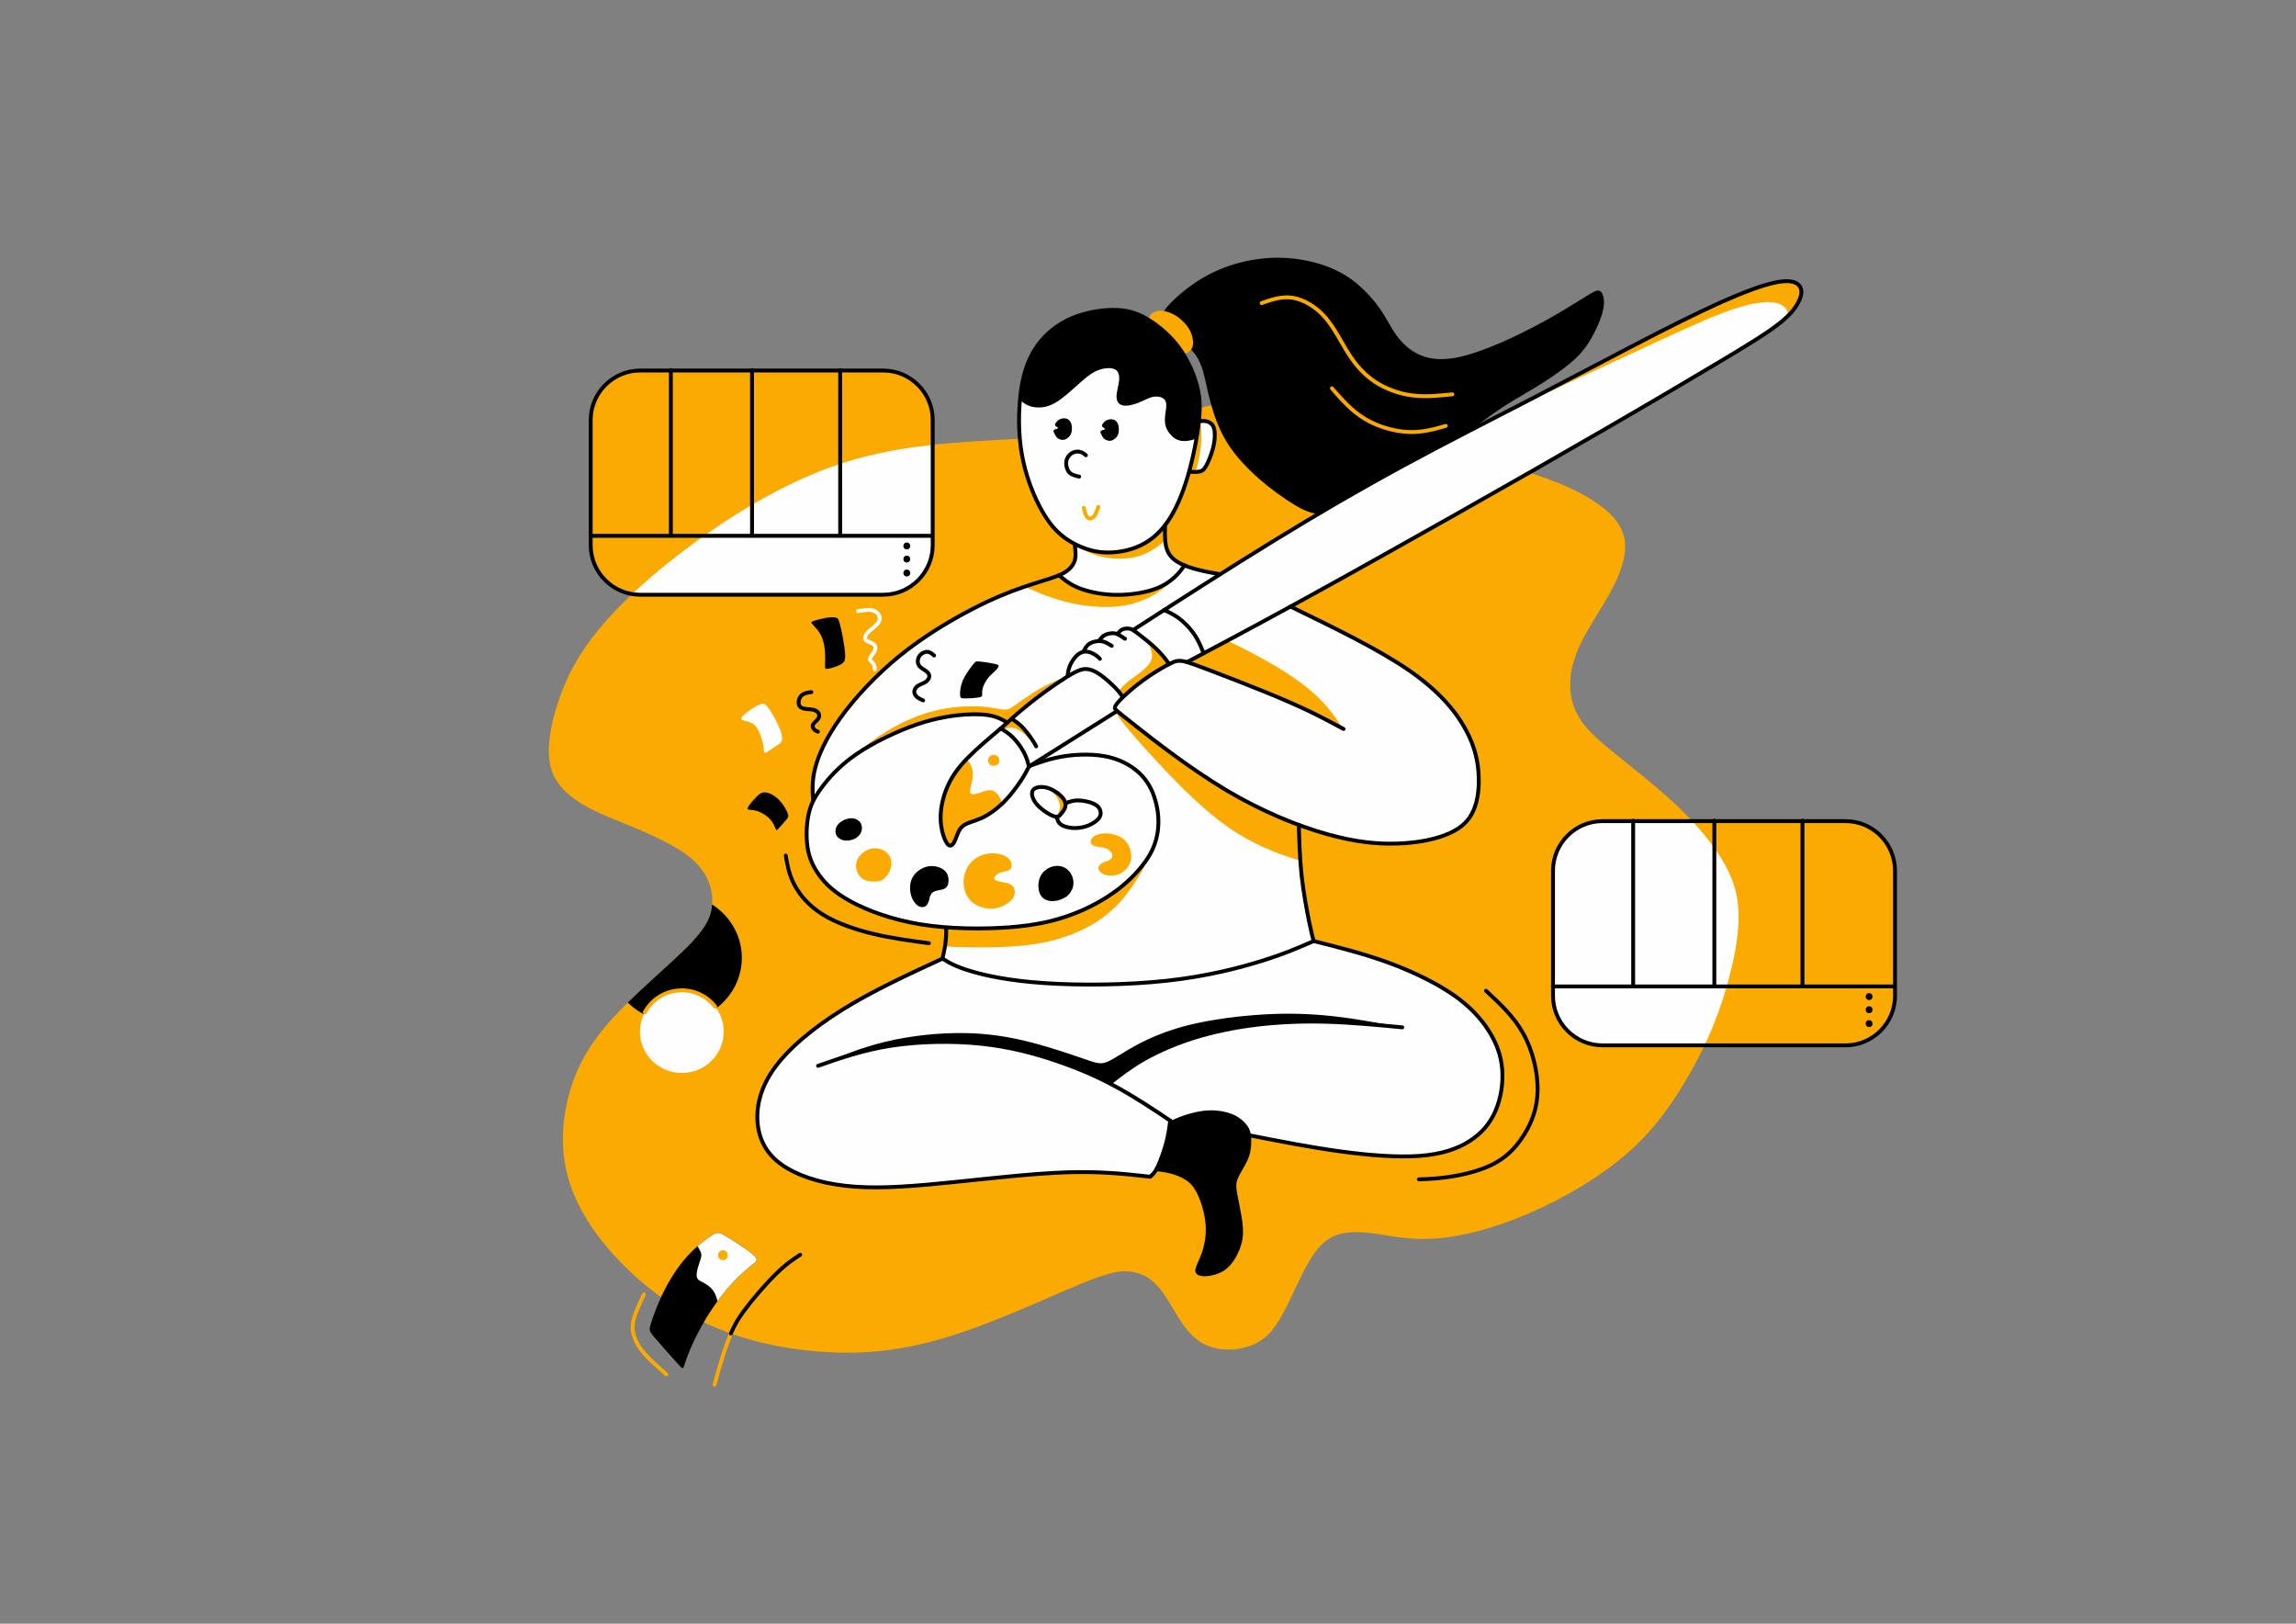 <svg clip-rule="evenodd" fill-rule="evenodd" height="210mm" image-rendering="optimizeQuality" shape-rendering="geometricPrecision" text-rendering="geometricPrecision" viewBox="0 0 29700 21000" width="297mm" xmlns="http://www.w3.org/2000/svg" xmlns:xlink="http://www.w3.org/1999/xlink"><rect x="0" y="0" width="29700" height="21000" fill="#808080" stroke="none"/><clipPath id="a"><path d="m17092 5690c330 35 937 88 1484 168s1033 188 1427 329c393 141 693 316 854 489 162 174 185 347 153 523-32 177-118 357-229 548s-247 394-336 580-132 356-134 512c-3 156 34 299 108 428 74 128 185 243 409 428s561 441 843 705c281 264 507 535 645 788 139 253 190 488 170 790-19 301-109 670-217 995-109 324-236 605-419 925-182 320-420 680-782 1001-361 321-846 603-1293 795-446 192-853 295-1172 322-318 27-548-20-740-50s-347-42-485-16c-137 26-257 92-376 258-118 167-234 435-333 638s-180 340-287 436c-108 95-242 148-386 166-144 17-297 0-421-64-125-63-220-173-313-315-92-142-182-316-285-432-102-116-216-172-345-190-129-19-272 0-686 172-415 172-1101 497-1716 681-614 185-1158 229-1732 172-574-56-1179-213-1729-550-549-337-1043-854-1285-1341-243-487-234-943-147-1331 88-387 253-704 554-1043s736-698 983-944c247-245 306-375 329-501 22-125 10-245-40-366-50-120-139-242-311-362s-427-238-666-338c-239-99-462-181-655-296-193-116-357-266-411-494s3-535 103-836c101-301 246-595 528-937 282-341 702-729 1251-1128 550-398 1229-808 1940-1030s1453-257 2120-294 1258-76 1714-182c455-106 777-279 1068-269s552 202 709 306 210 120 539 154z"/></clipPath><clipPath id="b"><path d="m13711 7464c29 16 82 51 148 85 66 33 145 65 235 89 89 23 190 39 287 44 98 6 192 2 280-9 88-10 170-28 243-52 73-25 138-56 193-89 55-34 100-70 135-107 35-38 59-77 77-94 19-17 32-11 74 1 41 13 112 33 185 49s149 28 289 75c139 47 343 128 509 207 166 78 295 154 442 232 146 78 311 159 484 248s355 185 512 274c156 88 287 169 387 235 99 66 167 116 236 173s139 120 207 190 134 147 188 218 96 137 133 208c38 71 72 148 98 226 27 79 45 160 55 258 10 97 11 212 5 298-5 86-18 143-41 203s-57 122-97 172c-40 51-86 90-147 127-61 36-138 69-250 99s-260 55-379 69c-120 14-210 15-306 12-96-4-198-14-328-36-131-23-291-59-423-95-132-35-237-70-289-85s-52-10-51 19 3 82 11 211c9 129 25 333 43 508 18 174 38 319 61 438s50 212 61 260 6 50-39 68c-45 19-132 54-277 109-145 54-350 128-545 184-194 56-380 94-565 125-186 32-371 58-526 75-156 17-280 26-432 33-152 6-330 11-535 9-204-1-434-7-619-21-186-13-326-33-482-64-155-30-326-72-453-112-126-40-209-78-254-100s-52-27-51-50c0-22 9-62 16-104 7-43 13-88 17-135s6-95-8-200c-13-105-41-268-269-541-229-273-658-656-927-852s-378-205-437-215c-59-11-68-24-75-70-8-47-13-128 2-226 16-98 52-213 105-334 53-120 123-246 204-363 82-118 175-228 265-330 90-103 177-198 289-302 111-103 246-214 386-321 139-106 283-208 447-307 164-98 349-193 519-273 169-79 324-143 471-197 146-54 284-99 360-124s90-30 100-34c10-3 16-6 46 11z"/></clipPath><clipPath id="c"><path d="m12224 12419c40 16 113 53 208 90 96 36 216 71 354 100s294 52 432 69c138 18 259 30 423 40 165 9 375 16 623 12s536-19 782-44 452-62 641-102c189-39 362-83 526-131 165-48 321-101 437-144 116-42 193-74 244-96 51-21 75-32 98-36 23-3 45 0 143 26s272 75 443 126c172 52 340 105 494 166 154 60 294 128 435 206s284 167 388 245c105 78 170 147 214 194 43 47 65 74 99 126 34 53 82 131 119 213 37 83 65 169 83 237 19 68 29 118 28 186-1 69-13 156-30 235-16 78-37 149-75 227s-93 163-147 229c-55 65-109 111-161 147-53 37-104 65-177 94-73 28-168 57-244 78-76 20-135 31-236 37-101 5-245 4-399-2s-317-17-501-39c-183-22-387-56-577-89s-365-66-484-88c-118-23-180-35-214-42s-40-10-45-22-8-34-24-62c-16-29-44-64-76-93-32-28-66-50-103-67-36-17-75-30-116-39s-84-14-167-10c-83 5-206 20-300 44-95 24-161 57-195 73-33 16-33 16-36 31s-8 45-20 99c-11 53-28 130-53 211-25 80-56 164-82 222-26 59-47 92-62 111-16 20-27 26-45 27-18 2-43-1-98-11-55-9-139-25-275-34-137-8-326-9-528-4-202 4-416 15-659 33-243 19-514 45-746 70-231 24-422 47-646 61-225 14-483 20-696 12-212-7-380-28-538-62-157-34-304-82-419-135s-197-111-261-182c-65-71-111-154-143-231-31-78-46-150-54-222-8-71-9-143 9-233 19-90 56-198 112-304 55-107 128-211 223-317 96-106 213-215 348-321 136-106 290-210 453-307 162-97 334-188 512-278 177-89 361-177 479-234 118-56 170-80 201-94s40-19 81-2z"/></clipPath><clipPath id="d"><path d="m13023 9357c62-63 188-179 330-291 142-111 299-218 406-284s162-92 207-111c44-19 76-30 122-23 47 8 107 34 180 90s158 140 203 189 51 61 45 79-24 41-40 61c-16 21-30 39-39 54s-12 27-10 39c2 13 11 25 10 35 0 9-10 15-159 109s-437 275-616 389c-179 113-249 159-289 184-41 26-52 31-60 22-9-9-16-32-34-75-18-42-47-103-78-153-30-50-62-89-93-121-30-32-59-57-82-74-23-18-39-29-49-38-11-10-15-18 46-81z"/></clipPath><clipPath id="e"><path d="m12307 10929c13-7 34-21 54-56 19-34 37-90 52-128s26-57 50-77c24-19 60-39 107-56 46-17 102-32 162-59 59-28 122-67 186-124 65-56 130-130 189-206s112-154 145-209c33-54 47-85 42-125-5-41-28-92-55-142s-58-100-94-145-78-86-113-114-64-44-85-50c-20-5-33 0-87 47-55 48-153 137-236 219-84 82-154 156-213 227-60 70-108 136-147 216-40 79-69 171-85 256-15 85-16 163-9 235s22 138 40 185c17 47 37 75 50 90 13 16 19 19 24 21s10 2 23-5z"/></clipPath><clipPath id="f"><path d="m13819 8721c-2-16 6-53 20-91s36-77 61-108c25-32 54-57 75-73 21-17 34-26 47-45 14-19 30-49 53-71s54-37 80-46c27-8 49-10 70-21 21-10 42-30 64-44s46-22 72-26c26-5 54-6 71-6 18-1 25-1 40-10s38-27 63-36c24-10 50-12 75-6 25 5 49 18 101 56s131 101 198 163c67 61 123 121 155 158s41 51 41 65c0 13-9 25-47 47-38 23-105 57-191 113-87 56-192 134-252 184s-74 71-87 77-24-3-45-26-51-59-87-99c-36-39-77-83-120-117-43-33-87-58-123-74-37-16-65-24-97-27-32-2-67 0-102 12-36 12-72 35-96 48-24 14-36 19-39 3z"/></clipPath><clipPath id="g"><path d="m15091 7897c20 15 72 37 123 71 51 33 102 76 148 129 45 53 87 115 116 164 30 49 47 86 60 115 14 29 23 51 31 61 9 10 17 9 161-66s424-225 679-364c255-140 486-270 731-407 244-137 502-280 748-419 245-139 478-274 694-394 215-119 413-225 634-348 220-123 463-265 712-407 250-143 506-287 767-441 262-154 530-318 774-463 244-144 464-270 688-402 224-133 452-273 617-380 165-108 268-183 339-247 70-64 108-117 137-171 29-53 48-107 53-144s-3-58-13-75c-9-17-20-29-59-46s-106-38-227-17c-120 21-294 84-477 156-182 73-374 154-569 246-196 93-396 197-585 295-190 99-368 191-608 317-239 125-540 282-825 431-285 148-554 287-1033 545-479 257-1167 635-1591 872-425 237-586 333-827 482-240 148-561 349-807 503-245 155-416 264-507 322-91 59-104 66-84 82z"/></clipPath><clipPath id="h"><path d="m13738 7422c23-15 64-39 94-69 31-29 50-65 60-102s10-77 9-115c-2-38-6-73-3-89 3-15 14-10 51 4 38 14 102 37 176 53 74 17 157 27 235 28 77 1 149-8 220-25 70-18 139-44 200-76 62-32 116-70 163-111 47-40 88-84 108-98s19 2 17 33-6 78-2 127c5 49 18 100 36 139 18 40 41 68 68 94 27 27 59 52 85 68 26 15 46 22 52 32 7 9-1 20-26 53-25 32-67 84-124 128-56 44-126 79-202 107s-157 49-239 64c-81 16-163 25-241 26s-152-6-234-19-172-32-250-61-145-68-190-97-69-48-79-61c-10-12-6-18 16-33z"/></clipPath><clipPath id="i"><path d="m15445 5472c29-11 76-29 121-28 46 0 91 19 116 51 26 33 32 80 32 132s-6 109-27 183c-21 75-56 166-87 219-30 52-55 66-97 72-43 6-102 3-158-9-55-11-107-32-114-115s31-229 66-320c34-90 64-127 85-147 21-21 33-26 63-38z"/></clipPath><clipPath id="j"><path d="m14039 7094c112 39 212 55 331 51 118-5 255-29 383-91 129-61 249-159 352-309 104-150 191-352 261-590 70-239 123-514 144-718 20-205 7-339-38-490-45-152-124-320-231-463-107-142-243-258-372-340-129-81-250-127-413-135s-366 21-543 87c-176 67-325 171-442 308-116 137-200 308-247 548-46 241-56 552-21 824 36 271 116 502 202 687 87 185 179 325 288 426 108 101 233 165 346 205z"/></clipPath><clipPath id="k"><path d="m13582 10535c-51-28-124-78-170-132-46-53-66-110-62-149s31-59 66-69c34-10 77-9 121 1 43 11 87 32 128 60 40 27 77 62 98 95 21 34 25 68 16 99s-32 60-49 81c-17 22-28 36-48 41-20 4-49 0-100-27z"/></clipPath><clipPath id="l"><path d="m8281 4792h3144c352 0 640 288 640 640v1620c0 352-288 640-640 640h-3144c-352 0-640-288-640-640v-1620c0-352 288-640 640-640z"/></clipPath><clipPath id="m"><path d="m20729 10620h3144c352 0 640 288 640 641v1619c0 352-288 640-640 640h-3144c-352 0-640-288-640-640v-1619c0-353 288-641 640-641z"/></clipPath><clipPath id="n"><path d="m9740 16226c-75-65-249-177-345-234-95-58-113-61-187-15-74 47-204 144-323 276-118 132-225 299-304 461-80 161-134 317-160 400-27 84-27 96 46 184 74 88 221 252 294 333s73 79 92 22 57-169 120-303c62-133 149-289 244-430 95-140 197-266 290-363 93-96 176-162 230-205 54-42 78-60 3-126z"/></clipPath><path d="m17092 5690c330 35 937 88 1484 168s1033 188 1427 329c393 141 693 316 854 489 162 174 185 347 153 523-32 177-118 357-229 548s-247 394-336 580-132 356-134 512c-3 156 34 299 108 428 74 128 185 243 409 428s561 441 843 705c281 264 507 535 645 788 139 253 190 488 170 790-19 301-109 670-217 995-109 324-236 605-419 925-182 320-420 680-782 1001-361 321-846 603-1293 795-446 192-853 295-1172 322-318 27-548-20-740-50s-347-42-485-16c-137 26-257 92-376 258-118 167-234 435-333 638s-180 340-287 436c-108 95-242 148-386 166-144 17-297 0-421-64-125-63-220-173-313-315-92-142-182-316-285-432-102-116-216-172-345-190-129-19-272 0-686 172-415 172-1101 497-1716 681-614 185-1158 229-1732 172-574-56-1179-213-1729-550-549-337-1043-854-1285-1341-243-487-234-943-147-1331 88-387 253-704 554-1043s736-698 983-944c247-245 306-375 329-501 22-125 10-245-40-366-50-120-139-242-311-362s-427-238-666-338c-239-99-462-181-655-296-193-116-357-266-411-494s3-535 103-836c101-301 246-595 528-937 282-341 702-729 1251-1128 550-398 1229-808 1940-1030s1453-257 2120-294 1258-76 1714-182c455-106 777-279 1068-269s552 202 709 306 210 120 539 154z" fill="#faaa00"/><g clip-path="url(#a)"><ellipse cx="8736" cy="12388" rx="860" ry="828"/></g><path d="m17092 5690c330 35 937 88 1484 168s1033 188 1427 329c393 141 693 316 854 489 162 174 185 347 153 523-32 177-118 357-229 548s-247 394-336 580-132 356-134 512c-3 156 34 299 108 428 74 128 185 243 409 428s561 441 843 705c281 264 507 535 645 788 139 253 190 488 170 790-19 301-109 670-217 995-109 324-236 605-419 925-182 320-420 680-782 1001-361 321-846 603-1293 795-446 192-853 295-1172 322-318 27-548-20-740-50s-347-42-485-16c-137 26-257 92-376 258-118 167-234 435-333 638s-180 340-287 436c-108 95-242 148-386 166-144 17-297 0-421-64-125-63-220-173-313-315-92-142-182-316-285-432-102-116-216-172-345-190-129-19-272 0-686 172-415 172-1101 497-1716 681-614 185-1158 229-1732 172-574-56-1179-213-1729-550-549-337-1043-854-1285-1341-243-487-234-943-147-1331 88-387 253-704 554-1043s736-698 983-944c247-245 306-375 329-501 22-125 10-245-40-366-50-120-139-242-311-362s-427-238-666-338c-239-99-462-181-655-296-193-116-357-266-411-494s3-535 103-836c101-301 246-595 528-937 282-341 702-729 1251-1128 550-398 1229-808 1940-1030s1453-257 2120-294 1258-76 1714-182c455-106 777-279 1068-269s552 202 709 306 210 120 539 154z" fill="none"/><path d="m13711 7464c29 16 82 51 148 85 66 33 145 65 235 89 89 23 190 39 287 44 98 6 192 2 280-9 88-10 170-28 243-52 73-25 138-56 193-89 55-34 100-70 135-107 35-38 59-77 77-94 19-17 32-11 74 1 41 13 112 33 185 49s149 28 289 75c139 47 343 128 509 207 166 78 295 154 442 232 146 78 311 159 484 248s355 185 512 274c156 88 287 169 387 235 99 66 167 116 236 173s139 120 207 190 134 147 188 218 96 137 133 208c38 71 72 148 98 226 27 79 45 160 55 258 10 97 11 212 5 298-5 86-18 143-41 203s-57 122-97 172c-40 51-86 90-147 127-61 36-138 69-250 99s-260 55-379 69c-120 14-210 15-306 12-96-4-198-14-328-36-131-23-291-59-423-95-132-35-237-70-289-85s-52-10-51 19 3 82 11 211c9 129 25 333 43 508 18 174 38 319 61 438s50 212 61 260 6 50-39 68c-45 19-132 54-277 109-145 54-350 128-545 184-194 56-380 94-565 125-186 32-371 58-526 75-156 17-280 26-432 33-152 6-330 11-535 9-204-1-434-7-619-21-186-13-326-33-482-64-155-30-326-72-453-112-126-40-209-78-254-100s-52-27-51-50c0-22 9-62 16-104 7-43 13-88 17-135s6-95-8-200c-13-105-41-268-269-541-229-273-658-656-927-852s-378-205-437-215c-59-11-68-24-75-70-8-47-13-128 2-226 16-98 52-213 105-334 53-120 123-246 204-363 82-118 175-228 265-330 90-103 177-198 289-302 111-103 246-214 386-321 139-106 283-208 447-307 164-98 349-193 519-273 169-79 324-143 471-197 146-54 284-99 360-124s90-30 100-34c10-3 16-6 46 11z" fill="#fefefe"/><g clip-path="url(#b)" fill="#faaa00"><path d="m15706 8216c81 31 230 93 460 213 229 120 539 298 754 474 216 176 338 351 395 436 58 86 52 82 21 62s-86-57-188-108c-102-50-249-115-420-188-172-73-367-154-559-231s-382-151-539-211-282-106-358-137c-76-32-102-49-79-92 24-44 97-114 172-161 76-46 153-68 199-79 46-10 60-9 142 22z"/><path d="m14509 9255c74 50 211 157 379 283 167 126 365 271 560 404 196 133 389 253 550 346s291 158 399 209 195 88 259 116c64 27 105 45 125 59 21 13 21 21 24 77s9 160 13 230c5 70 8 107 3 127-4 21-16 25-170-28-155-53-452-163-756-374-305-210-616-522-865-786-248-264-434-480-521-592-87-113-75-120 0-71z"/><path d="m11008 9802c51-45 214-184 385-296 170-112 349-198 508-256 159-57 299-87 440-103 140-15 282-16 392-6s189 31 243 36 82-6 155-57c73-50 190-139 311-208 120-70 244-120 297-138 54-19 37-5-18 33-54 39-147 103-253 183-107 80-227 177-302 239s-106 89-125 101c-19 11-27 6-43-2-15-9-38-21-75-35-38-13-90-29-140-38-51-10-100-13-159-13-60 1-129 6-219 14s-200 19-362 66c-161 48-373 131-542 209s-294 150-388 210c-93 60-155 107-105 61z"/><path d="m12188 11996c79 0 229 15 410 14 182-1 395-16 575-34 181-19 328-41 488-89 160-47 333-122 475-199s253-157 345-231c93-73 166-140 228-210 62-71 114-145 131-156s-1 42-46 130-118 210-216 337c-98 126-221 257-408 374-188 117-439 220-742 271-303 52-658 52-897 48-239-3-362-10-416-36s-38-71-30-107c7-36 6-62 10-82 4-19 13-31 93-30z"/><path d="m13233 7577c112 53 317 146 544 204 228 59 479 84 687 61 208-22 374-92 493-168 120-75 193-157 227-191 34-35 28-22-7 3-34 26-99 63-172 95s-154 57-249 75-204 28-306 28-196-10-283-28c-87-19-166-45-248-81-81-35-165-79-227-124-62-44-103-89-157-117s-121-39-210-22c-89 18-200 65-244 101-44 35-21 60 0 79s40 32 152 85z"/></g><path d="m13711 7464c29 16 82 51 148 85 66 33 145 65 235 89 89 23 190 39 287 44 98 6 192 2 280-9 88-10 170-28 243-52 73-25 138-56 193-89 55-34 100-70 135-107 35-38 59-77 77-94 19-17 32-11 74 1 41 13 112 33 185 49s149 28 289 75c139 47 343 128 509 207 166 78 295 154 442 232 146 78 311 159 484 248s355 185 512 274c156 88 287 169 387 235 99 66 167 116 236 173s139 120 207 190 134 147 188 218 96 137 133 208c38 71 72 148 98 226 27 79 45 160 55 258 10 97 11 212 5 298-5 86-18 143-41 203s-57 122-97 172c-40 51-86 90-147 127-61 36-138 69-250 99s-260 55-379 69c-120 14-210 15-306 12-96-4-198-14-328-36-131-23-291-59-423-95-132-35-237-70-289-85s-52-10-51 19 3 82 11 211c9 129 25 333 43 508 18 174 38 319 61 438s50 212 61 260 6 50-39 68c-45 19-132 54-277 109-145 54-350 128-545 184-194 56-380 94-565 125-186 32-371 58-526 75-156 17-280 26-432 33-152 6-330 11-535 9-204-1-434-7-619-21-186-13-326-33-482-64-155-30-326-72-453-112-126-40-209-78-254-100s-52-27-51-50c0-22 9-62 16-104 7-43 13-88 17-135s6-95-8-200c-13-105-41-268-269-541-229-273-658-656-927-852s-378-205-437-215c-59-11-68-24-75-70-8-47-13-128 2-226 16-98 52-213 105-334 53-120 123-246 204-363 82-118 175-228 265-330 90-103 177-198 289-302 111-103 246-214 386-321 139-106 283-208 447-307 164-98 349-193 519-273 169-79 324-143 471-197 146-54 284-99 360-124s90-30 100-34c10-3 16-6 46 11z" fill="none"/><path d="m12224 12419c40 16 113 53 208 90 96 36 216 71 354 100s294 52 432 69c138 18 259 30 423 40 165 9 375 16 623 12s536-19 782-44 452-62 641-102c189-39 362-83 526-131 165-48 321-101 437-144 116-42 193-74 244-96 51-21 75-32 98-36 23-3 45 0 143 26s272 75 443 126c172 52 340 105 494 166 154 60 294 128 435 206s284 167 388 245c105 78 170 147 214 194 43 47 65 74 99 126 34 53 82 131 119 213 37 83 65 169 83 237 19 68 29 118 28 186-1 69-13 156-30 235-16 78-37 149-75 227s-93 163-147 229c-55 65-109 111-161 147-53 37-104 65-177 94-73 28-168 57-244 78-76 20-135 31-236 37-101 5-245 4-399-2s-317-17-501-39c-183-22-387-56-577-89s-365-66-484-88c-118-23-180-35-214-42s-40-10-45-22-8-34-24-62c-16-29-44-64-76-93-32-28-66-50-103-67-36-17-75-30-116-39s-84-14-167-10c-83 5-206 20-300 44-95 24-161 57-195 73-33 16-33 16-36 31s-8 45-20 99c-11 53-28 130-53 211-25 80-56 164-82 222-26 59-47 92-62 111-16 20-27 26-45 27-18 2-43-1-98-11-55-9-139-25-275-34-137-8-326-9-528-4-202 4-416 15-659 33-243 19-514 45-746 70-231 24-422 47-646 61-225 14-483 20-696 12-212-7-380-28-538-62-157-34-304-82-419-135s-197-111-261-182c-65-71-111-154-143-231-31-78-46-150-54-222-8-71-9-143 9-233 19-90 56-198 112-304 55-107 128-211 223-317 96-106 213-215 348-321 136-106 290-210 453-307 162-97 334-188 512-278 177-89 361-177 479-234 118-56 170-80 201-94s40-19 81-2z" fill="#fefefe"/><g clip-path="url(#c)"><path d="m10737 13720c120-52 394-169 714-246 321-78 688-117 1010-113 321 3 598 49 871 119 272 70 541 163 699 218 159 54 208 70 292 35s202-122 372-213c169-92 389-189 680-262 290-72 650-119 975-138s616-8 905 24c288 33 573 87 710 113 137 27 125 25 61 20-64-6-180-17-337-28-158-11-356-23-545-28-188-6-368-5-568 7-201 13-424 37-609 69-185 33-333 73-482 122-148 48-298 104-454 176-157 71-319 158-431 228-112 71-173 125-206 153-34 28-40 30-61 24s-57-21-143-59c-85-38-220-98-390-160-169-62-373-126-556-172-183-47-345-76-546-94-201-19-441-28-611-28-171-1-272 7-400 23-127 17-281 43-452 84s-360 98-472 132c-111 35-146 47-26-6z"/></g><path d="m12224 12419c40 16 113 53 208 90 96 36 216 71 354 100s294 52 432 69c138 18 259 30 423 40 165 9 375 16 623 12s536-19 782-44 452-62 641-102c189-39 362-83 526-131 165-48 321-101 437-144 116-42 193-74 244-96 51-21 75-32 98-36 23-3 45 0 143 26s272 75 443 126c172 52 340 105 494 166 154 60 294 128 435 206s284 167 388 245c105 78 170 147 214 194 43 47 65 74 99 126 34 53 82 131 119 213 37 83 65 169 83 237 19 68 29 118 28 186-1 69-13 156-30 235-16 78-37 149-75 227s-93 163-147 229c-55 65-109 111-161 147-53 37-104 65-177 94-73 28-168 57-244 78-76 20-135 31-236 37-101 5-245 4-399-2s-317-17-501-39c-183-22-387-56-577-89s-365-66-484-88c-118-23-180-35-214-42s-40-10-45-22-8-34-24-62c-16-29-44-64-76-93-32-28-66-50-103-67-36-17-75-30-116-39s-84-14-167-10c-83 5-206 20-300 44-95 24-161 57-195 73-33 16-33 16-36 31s-8 45-20 99c-11 53-28 130-53 211-25 80-56 164-82 222-26 59-47 92-62 111-16 20-27 26-45 27-18 2-43-1-98-11-55-9-139-25-275-34-137-8-326-9-528-4-202 4-416 15-659 33-243 19-514 45-746 70-231 24-422 47-646 61-225 14-483 20-696 12-212-7-380-28-538-62-157-34-304-82-419-135s-197-111-261-182c-65-71-111-154-143-231-31-78-46-150-54-222-8-71-9-143 9-233 19-90 56-198 112-304 55-107 128-211 223-317 96-106 213-215 348-321 136-106 290-210 453-307 162-97 334-188 512-278 177-89 361-177 479-234 118-56 170-80 201-94s40-19 81-2z" fill="none"/><path d="m11133 9723c67-39 191-110 319-174 129-63 263-119 397-167 134-49 269-89 401-110 132-22 262-24 352-26s140-2 192 8c52 9 105 29 149 51 44 23 78 48 149 129 70 80 177 216 236 299 59 82 71 111 88 122 16 11 38 4 73-7 35-10 84-24 149-38 64-14 145-28 232-36s180-9 252-7c73 2 124 9 187 24 64 15 139 39 207 71 69 32 131 71 187 121 57 49 108 109 146 171 39 61 66 123 86 192 20 68 34 142 40 216 6 75 5 149-9 224s-42 149-84 227c-41 78-97 159-162 238-66 78-141 155-230 226-89 70-192 135-336 206-143 71-328 148-484 198-157 50-286 71-425 86-139 14-289 23-459 27-169 5-357 5-515-3-157-9-283-27-406-50-122-23-240-51-376-95-135-44-287-104-394-150-107-47-170-80-240-129-71-49-149-114-219-202s-131-198-163-310c-33-111-35-223-29-332 7-110 22-216 69-326 46-110 124-222 201-313 77-90 152-159 207-206 55-48 90-75 112-92 23-17 33-24 100-63z" fill="#fefefe"/><path d="m13023 9357c62-63 188-179 330-291 142-111 299-218 406-284s162-92 207-111c44-19 76-30 122-23 47 8 107 34 180 90s158 140 203 189 51 61 45 79-24 41-40 61c-16 21-30 39-39 54s-12 27-10 39c2 13 11 25 10 35 0 9-10 15-159 109s-437 275-616 389c-179 113-249 159-289 184-41 26-52 31-60 22-9-9-16-32-34-75-18-42-47-103-78-153-30-50-62-89-93-121-30-32-59-57-82-74-23-18-39-29-49-38-11-10-15-18 46-81z" fill="#fefefe"/><g clip-path="url(#d)"><path d="m12898 9462c43-17 113-49 176-50 62 0 117 31 171 76 53 46 106 105 125 122s3-9-26-49-71-95-109-137-73-71-100-92-47-34-81-48c-34-15-81-32-129-10-48 21-97 80-113 121-17 42-1 66 14 76 15 11 30 8 72-9z" fill="#faaa00"/></g><path d="m13023 9357c62-63 188-179 330-291 142-111 299-218 406-284s162-92 207-111c44-19 76-30 122-23 47 8 107 34 180 90s158 140 203 189 51 61 45 79-24 41-40 61c-16 21-30 39-39 54s-12 27-10 39c2 13 11 25 10 35 0 9-10 15-159 109s-437 275-616 389c-179 113-249 159-289 184-41 26-52 31-60 22-9-9-16-32-34-75-18-42-47-103-78-153-30-50-62-89-93-121-30-32-59-57-82-74-23-18-39-29-49-38-11-10-15-18 46-81z" fill="none"/><path d="m12307 10929c13-7 34-21 54-56 19-34 37-90 52-128s26-57 50-77c24-19 60-39 107-56 46-17 102-32 162-59 59-28 122-67 186-124 65-56 130-130 189-206s112-154 145-209c33-54 47-85 42-125-5-41-28-92-55-142s-58-100-94-145-78-86-113-114-64-44-85-50c-20-5-33 0-87 47-55 48-153 137-236 219-84 82-154 156-213 227-60 70-108 136-147 216-40 79-69 171-85 256-15 85-16 163-9 235s22 138 40 185c17 47 37 75 50 90 13 16 19 19 24 21s10 2 23-5z" fill="#fefefe"/><g clip-path="url(#e)"><path d="m12273 9787c46-10 137-18 200 15 64 34 100 108 109 176 8 69-10 133-22 184-13 52-19 92 2 105s70 0 121-17c50-18 103-39 150-27 46 12 86 57 115 124s47 156 57 241 11 167-63 239-222 136-349 167c-127 32-233 32-356 12s-263-61-355-172c-91-111-135-293-80-455s207-305 295-396c87-90 109-128 120-152 11-25 11-35 56-44z" fill="#faaa00"/></g><path d="m12307 10929c13-7 34-21 54-56 19-34 37-90 52-128s26-57 50-77c24-19 60-39 107-56 46-17 102-32 162-59 59-28 122-67 186-124 65-56 130-130 189-206s112-154 145-209c33-54 47-85 42-125-5-41-28-92-55-142s-58-100-94-145-78-86-113-114-64-44-85-50c-20-5-33 0-87 47-55 48-153 137-236 219-84 82-154 156-213 227-60 70-108 136-147 216-40 79-69 171-85 256-15 85-16 163-9 235s22 138 40 185c17 47 37 75 50 90 13 16 19 19 24 21s10 2 23-5z" fill="none"/><path d="m13327 9903c138-49 275-98 451-124s391-30 572 14c180 44 328 136 426 244 99 108 149 233 179 352 29 119 37 232 23 348-14 115-49 233-134 365-85 131-220 278-390 407-171 128-376 240-598 322-223 82-462 136-799 162-336 25-771 23-1147-38-375-61-691-180-905-296-215-117-329-231-410-343-80-112-128-222-149-357-20-135-14-294 12-420s72-217 164-344c92-126 231-286 454-440 223-153 531-300 788-387 258-87 465-115 623-126 159-10 269-2 351 18 82 21 137 53 192 85" fill="none" stroke="#000" stroke-linecap="round" stroke-linejoin="round" stroke-width="50"/><path d="m14975 15075c20-45 56-137 83-226 28-89 48-177 59-230 12-53 14-72 29-90 14-19 40-36 99-56 59-21 151-44 231-62 80-17 148-29 225-25 78 4 166 22 236 50 69 27 120 64 158 109s62 99 68 162-7 134-31 208c-24 73-60 149-89 207-30 59-52 102-66 135s-19 57-8 131c10 73 36 197 53 287 16 90 24 147 26 206 3 59 0 120-21 192-21 71-62 154-100 212-37 58-72 92-104 117-33 24-63 38-108 50-45 11-105 19-145 17s-61-14-71-26c-9-13-8-26 5-63s38-98 59-157 38-115 46-186c8-70 8-155-4-244-12-90-35-184-63-262-27-77-59-138-94-188-35-51-73-90-126-122-54-32-123-58-181-72-59-15-108-20-138-23-31-3-44-4-49-4-4-1 1-1 21-47z"/><path d="m14731 8108c57-45 181-124 247-166 66-43 73-48 90-45s42 15 84 38c42 24 99 60 147 100 48 39 87 81 120 123 32 41 60 83 82 126 21 42 37 84 48 112 10 27 16 40 8 51-7 12-27 22-63 41-37 19-90 47-125 58-35 12-52 8-71 6-18-3-38-3-61 1-22 5-48 16-68 23-19 7-33 10-49 0-16-9-34-33-65-69-32-37-76-87-123-133-46-47-94-91-134-124-41-33-74-55-95-71s-30-26 28-71z" fill="#fefefe"/><path d="m13819 8721c-2-16 6-53 20-91s36-77 61-108c25-32 54-57 75-73 21-17 34-26 47-45 14-19 30-49 53-71s54-37 80-46c27-8 49-10 70-21 21-10 42-30 64-44s46-22 72-26c26-5 54-6 71-6 18-1 25-1 40-10s38-27 63-36c24-10 50-12 75-6 25 5 49 18 101 56s131 101 198 163c67 61 123 121 155 158s41 51 41 65c0 13-9 25-47 47-38 23-105 57-191 113-87 56-192 134-252 184s-74 71-87 77-24-3-45-26-51-59-87-99c-36-39-77-83-120-117-43-33-87-58-123-74-37-16-65-24-97-27-32-2-67 0-102 12-36 12-72 35-96 48-24 14-36 19-39 3z" fill="#fefefe"/><g clip-path="url(#f)"><path d="m14784 8188c26 49 83 144 106 218s13 126-23 177-98 100-159 145-122 87-177 141c-55 55-104 124-125 163-21 40-14 50 23 49 37-2 104-16 217-61 114-45 273-122 391-199 117-77 192-155 218-235s3-163-71-236c-74-74-200-138-277-172-78-35-108-40-125-41-18-2-23 2 2 51z" fill="#faaa00"/></g><path d="m13819 8721c-2-16 6-53 20-91s36-77 61-108c25-32 54-57 75-73 21-17 34-26 47-45 14-19 30-49 53-71s54-37 80-46c27-8 49-10 70-21 21-10 42-30 64-44s46-22 72-26c26-5 54-6 71-6 18-1 25-1 40-10s38-27 63-36c24-10 50-12 75-6 25 5 49 18 101 56s131 101 198 163c67 61 123 121 155 158s41 51 41 65c0 13-9 25-47 47-38 23-105 57-191 113-87 56-192 134-252 184s-74 71-87 77-24-3-45-26-51-59-87-99c-36-39-77-83-120-117-43-33-87-58-123-74-37-16-65-24-97-27-32-2-67 0-102 12-36 12-72 35-96 48-24 14-36 19-39 3z" fill="none"/><path d="m15113 3989c44-52 131-140 251-233 120-92 273-189 456-262 184-73 398-121 605-133s406 13 584 61 335 119 476 225 265 246 351 369c85 124 132 231 207 335 76 104 180 205 317 264 138 59 309 76 540 23 230-53 521-175 767-295 247-120 451-237 606-331 154-93 259-161 323-198s87-43 106-9c19 33 35 106 4 227-32 120-111 290-197 416-87 127-182 210-291 292-108 82-230 164-358 242-128 79-263 154-379 227s-213 144-287 198c-73 53-124 88-156 136s-46 108-9 176c36 69 123 147 135 268 11 121-53 285-399 414s-974 223-1352 240-506-44-649-130c-144-87-302-199-457-334-155-136-306-294-412-465-106-170-168-351-211-510-43-158-66-293-94-393s-60-166-89-211c-28-46-54-72-98-115s-105-103-164-174c-58-72-114-155-141-205-28-49-28-64 15-115z" stroke="#000" stroke-linecap="round" stroke-linejoin="round" stroke-width="50"/><path d="m15091 7897c20 15 72 37 123 71 51 33 102 76 148 129 45 53 87 115 116 164 30 49 47 86 60 115 14 29 23 51 31 61 9 10 17 9 161-66s424-225 679-364c255-140 486-270 731-407 244-137 502-280 748-419 245-139 478-274 694-394 215-119 413-225 634-348 220-123 463-265 712-407 250-143 506-287 767-441 262-154 530-318 774-463 244-144 464-270 688-402 224-133 452-273 617-380 165-108 268-183 339-247 70-64 108-117 137-171 29-53 48-107 53-144s-3-58-13-75c-9-17-20-29-59-46s-106-38-227-17c-120 21-294 84-477 156-182 73-374 154-569 246-196 93-396 197-585 295-190 99-368 191-608 317-239 125-540 282-825 431-285 148-554 287-1033 545-479 257-1167 635-1591 872-425 237-586 333-827 482-240 148-561 349-807 503-245 155-416 264-507 322-91 59-104 66-84 82z" fill="#fefefe"/><g clip-path="url(#g)"><path d="m19463 5324c430-184 1286-587 1855-851 570-264 854-389 1075-465s380-103 489-101c108 2 166 32 201 64s47 66 64 184c17 117 38 317 141 367 102 50 286-50 401-214 114-164 160-392 123-554-37-163-157-260-389-339s-576-141-1013-52c-438 89-969 329-1469 602-500 274-969 581-1284 831-315 251-475 445-553 560-77 115-71 151 359-32z" fill="#faaa00"/></g><path d="m15091 7897c20 15 72 37 123 71 51 33 102 76 148 129 45 53 87 115 116 164 30 49 47 86 60 115 14 29 23 51 31 61 9 10 17 9 161-66s424-225 679-364c255-140 486-270 731-407 244-137 502-280 748-419 245-139 478-274 694-394 215-119 413-225 634-348 220-123 463-265 712-407 250-143 506-287 767-441 262-154 530-318 774-463 244-144 464-270 688-402 224-133 452-273 617-380 165-108 268-183 339-247 70-64 108-117 137-171 29-53 48-107 53-144s-3-58-13-75c-9-17-20-29-59-46s-106-38-227-17c-120 21-294 84-477 156-182 73-374 154-569 246-196 93-396 197-585 295-190 99-368 191-608 317-239 125-540 282-825 431-285 148-554 287-1033 545-479 257-1167 635-1591 872-425 237-586 333-827 482-240 148-561 349-807 503-245 155-416 264-507 322-91 59-104 66-84 82z" fill="none"/><path d="m13738 7422c23-15 64-39 94-69 31-29 50-65 60-102s10-77 9-115c-2-38-6-73-3-89 3-15 14-10 51 4 38 14 102 37 176 53 74 17 157 27 235 28 77 1 149-8 220-25 70-18 139-44 200-76 62-32 116-70 163-111 47-40 88-84 108-98s19 2 17 33-6 78-2 127c5 49 18 100 36 139 18 40 41 68 68 94 27 27 59 52 85 68 26 15 46 22 52 32 7 9-1 20-26 53-25 32-67 84-124 128-56 44-126 79-202 107s-157 49-239 64c-81 16-163 25-241 26s-152-6-234-19-172-32-250-61-145-68-190-97-69-48-79-61c-10-12-6-18 16-33z" fill="#fefefe"/><g clip-path="url(#h)"><path d="m13896 7028c53 46 158 118 303 160 145 41 329 52 481 17 152-34 271-114 362-188 91-73 153-139 192-198 39-60 55-112 35-169-21-57-78-120-189-103s-275 114-449 185-359 115-492 145c-133 31-215 47-256 66-40 18-40 38 13 85z" fill="#faaa00"/></g><path d="m13738 7422c23-15 64-39 94-69 31-29 50-65 60-102s10-77 9-115c-2-38-6-73-3-89 3-15 14-10 51 4 38 14 102 37 176 53 74 17 157 27 235 28 77 1 149-8 220-25 70-18 139-44 200-76 62-32 116-70 163-111 47-40 88-84 108-98s19 2 17 33-6 78-2 127c5 49 18 100 36 139 18 40 41 68 68 94 27 27 59 52 85 68 26 15 46 22 52 32 7 9-1 20-26 53-25 32-67 84-124 128-56 44-126 79-202 107s-157 49-239 64c-81 16-163 25-241 26s-152-6-234-19-172-32-250-61-145-68-190-97-69-48-79-61c-10-12-6-18 16-33z" fill="none"/><path d="m15193 4525c-45-30-99-74-154-124s-111-105-144-151c-33-47-42-84-36-119 5-36 24-70 61-90 37-21 92-27 149-16 58 11 117 39 171 78 54 40 103 91 135 142 33 51 49 102 55 146 6 45 2 82-9 109-12 27-31 43-51 56-20 12-41 20-69 16-28-3-63-18-108-47z" fill="#faaa00"/><path d="m15445 5472c29-11 76-29 121-28 46 0 91 19 116 51 26 33 32 80 32 132s-6 109-27 183c-21 75-56 166-87 219-30 52-55 66-97 72-43 6-102 3-158-9-55-11-107-32-114-115s31-229 66-320c34-90 64-127 85-147 21-21 33-26 63-38z" fill="#fefefe"/><g clip-path="url(#i)"><path d="m15522 5421c9 48 20 148 18 245s-16 192-32 267c-15 76-31 132-46 170-14 39-27 59-59 70s-82 12-134 3-105-27-127-97c-21-69-12-189 24-300 35-111 95-213 147-278 51-65 94-91 124-106 30-14 48-16 60-18 11-2 17-5 25 44z" fill="#faaa00"/></g><path d="m15445 5472c29-11 76-29 121-28 46 0 91 19 116 51 26 33 32 80 32 132s-6 109-27 183c-21 75-56 166-87 219-30 52-55 66-97 72-43 6-102 3-158-9-55-11-107-32-114-115s31-229 66-320c34-90 64-127 85-147 21-21 33-26 63-38z" fill="none" stroke="#000" stroke-linecap="round" stroke-linejoin="round" stroke-width="50"/><path d="m14039 7094c112 39 212 55 331 51 118-5 255-29 383-91 129-61 249-159 352-309 104-150 191-352 261-590 70-239 123-514 144-718 20-205 7-339-38-490-45-152-124-320-231-463-107-142-243-258-372-340-129-81-250-127-413-135s-366 21-543 87c-176 67-325 171-442 308-116 137-200 308-247 548-46 241-56 552-21 824 36 271 116 502 202 687 87 185 179 325 288 426 108 101 233 165 346 205z" fill="#fefefe"/><g clip-path="url(#j)"><path d="m13053 4892c25 91 80 218 155 291s170 92 256 86 163-38 253-103 193-162 276-235c84-73 149-121 224-147 75-27 162-32 210-5 47 27 56 86 48 153-8 66-33 140-32 198 0 58 26 99 77 112s128-3 199-30c71-28 136-67 196-79s115 2 143 29c29 28 32 68 26 123-7 55-22 125-13 188 8 62 40 118 84 162s101 77 195 68c95-9 228-59 353-171s241-286 222-511-175-501-352-706c-177-206-377-341-642-405s-595-57-879 1c-283 57-520 165-681 303-162 139-248 308-293 420-46 112-50 167-25 258z"/></g><g fill="none" stroke-linecap="round" stroke-linejoin="round" stroke-width="50"><path d="m14039 7094c112 39 212 55 331 51 118-5 255-29 383-91 129-61 249-159 352-309 104-150 191-352 261-590 70-239 123-514 144-718 20-205 7-339-38-490-45-152-124-320-231-463-107-142-243-258-372-340-129-81-250-127-413-135s-366 21-543 87c-176 67-325 171-442 308-116 137-200 308-247 548-46 241-56 552-21 824 36 271 116 502 202 687 87 185 179 325 288 426 108 101 233 165 346 205z" stroke="#000"/><path d="m14047 5888c-20-17-40-33-67-41-26-9-59-9-87 1-29 9-52 28-71 52-18 24-31 52-31 92 0 39 14 90 44 121 30 30 78 41 125 51" stroke="#000"/><path d="m14020 6569c6 31 12 61 24 87s30 47 51 50c22 3 47-12 66-40s32-69 46-110" stroke="#faaa00"/><path d="m10518 10352c-8-126-17-252 28-424s144-391 328-647c185-256 455-548 761-797s648-453 926-598 491-229 674-292c182-63 334-103 434-142 101-39 150-76 184-115s53-80 58-130c6-50-2-108-9-167" stroke="#000"/><path d="m15071 6792c-2 92-5 185 10 261s48 136 110 186c63 49 155 88 259 117 103 30 217 50 330 71" stroke="#000"/><path d="m13699 7440c66 56 132 113 244 160 113 47 272 84 441 92 170 8 349-14 482-51 133-36 219-88 281-136 62-49 100-93 125-124s37-50 50-69" stroke="#000"/><path d="m15059 7889c64 30 128 60 193 109s132 117 180 183c48 65 77 127 97 171 19 44 30 70 41 96" stroke="#000"/><path d="m14464 8189c14-18 28-36 53-48 26-11 63-16 93-10 30 5 53 21 106 61 54 41 137 106 205 166 67 61 117 118 146 155 30 36 39 52 48 68" stroke="#000"/><path d="m14226 8275c17-22 34-43 61-59 27-15 65-25 96-26 31-2 55 4 82 17s57 34 87 54" stroke="#000"/><path d="m14017 8422c18-32 35-65 62-87s64-34 99-40 68-5 102 6c33 10 67 31 101 52" stroke="#000"/><path d="m13810 8742c4-36 8-72 22-111 14-40 37-82 64-116 26-34 55-60 88-75 32-14 68-17 105-7s75 33 98 50 32 28 41 38" stroke="#000"/><path d="m12946 9421c114-103 228-207 354-308 127-102 265-202 368-272s170-111 227-141 104-49 157-47c52 2 110 25 177 71 67 47 143 115 194 167s76 88 100 123" stroke="#000"/><path d="m13310 9914c-14-56-28-112-62-177s-87-141-141-195c-53-54-107-87-161-121" stroke="#000"/><path d="m14447 9198c-379 238-758 477-1137 716" stroke="#000"/><path d="m13086 9295c43 29 86 58 130 101 44 44 89 102 120 147 32 46 50 78 68 110" stroke="#000"/><path d="m12946 9421c-155 131-311 261-428 381-118 120-197 230-253 351-56 122-89 254-96 369s11 213 35 286 53 120 80 128c28 7 53-25 75-79s41-129 95-173c54-45 144-59 240-102 96-44 197-116 288-205 90-90 169-197 222-277s80-133 106-186" stroke="#000"/></g><ellipse cx="12854" cy="9834" fill="#faaa00" rx="73" ry="71"/><path d="m16693 7845c568 276 1137 552 1529 822 393 270 610 535 737 768s164 434 169 617c6 184-21 349-90 475-68 125-179 209-342 272-162 63-375 103-624 111s-533-17-906-122c-373-104-835-290-1303-568-468-279-942-650-1185-842s-255-203-257-218 6-34 34-68c29-35 78-85 148-146 69-61 159-132 259-200s212-133 278-165c65-33 86-33 107-34 22 0 43-2 104 15 60 18 160 54 342 124 183 70 448 172 674 264 225 92 412 173 574 251s300 153 438 227" fill="none" stroke="#000" stroke-linecap="round" stroke-linejoin="round" stroke-width="50"/><path d="m16801 10669c6 217 12 433 36 656 25 223 68 452 97 594s44 197 59 252" fill="none" stroke="#000" stroke-linecap="round" stroke-linejoin="round" stroke-width="50"/><path d="m12240 12000c0 61-1 122-9 188s-23 138-39 210" fill="none" stroke="#000" stroke-linecap="round" stroke-linejoin="round" stroke-width="50"/><path d="m16993 12171c-183 80-366 161-666 255-301 94-719 202-1233 258-514 57-1125 62-1583 31-459-31-766-98-960-157-195-58-277-109-359-160" fill="none" stroke="#000" stroke-linecap="round" stroke-linejoin="round" stroke-width="50"/><g clip-path="url(#k)"><path d="m13425 10093c39 32 126 91 184 147 59 55 89 108 99 152 10 45 1 82-13 111s-32 50-53 75-45 54-36 65c8 12 48 6 99-20s112-73 148-128c37-55 49-118 38-182-12-65-48-131-113-180s-160-80-227-91-106-2-131 6c-24 7-34 13 5 45z" fill="#faaa00"/></g><path d="m13582 10535c-51-28-124-78-170-132-46-53-66-110-62-149s31-59 66-69c34-10 77-9 121 1 43 11 87 32 128 60 40 27 77 62 98 95 21 34 25 68 16 99s-32 60-49 81c-17 22-28 36-48 41-20 4-49 0-100-27z" fill="none" stroke="#000" stroke-linecap="round" stroke-linejoin="round" stroke-width="50"/><path d="m13782 10389c47-18 94-36 156-37s139 15 191 35c52 21 79 45 95 74 15 30 18 63 8 91-10 29-34 52-65 75-32 23-71 46-121 61-50 16-110 24-166 21s-109-18-142-36c-32-18-45-39-53-58-9-18-13-35-17-52" fill="none" stroke="#000" stroke-linecap="round" stroke-linejoin="round" stroke-width="50"/><path d="m14115 10910c10 18 31 30 66 38 34 7 83 9 123 24 41 16 73 45 82 74 9 28-4 57-31 75-27 17-67 24-98 41s-52 45-47 75c6 31 40 63 92 78 53 15 124 12 182-14 57-25 100-72 125-120 25-47 31-95 21-151-9-56-34-119-82-165-48-45-120-72-185-82s-124-3-165 11c-41 13-65 33-77 54-13 21-15 44-6 62z" fill="#faaa00"/><path d="m13621 11654c-30 1-63-2-96-18-33-17-67-47-82-101-16-54-15-131 11-192 26-60 77-104 133-126 57-23 119-24 169-3 51 21 89 64 110 111s25 98 14 144c-11 45-38 85-69 114-32 28-69 44-101 55s-59 15-89 16z"/><path d="m12870 11380c32 25 139 28 197 57s66 83 56 128c-9 45-36 80-85 115-49 34-122 68-205 72-84 3-179-25-246-75-66-51-104-124-117-201-13-78-2-161 30-231 31-69 84-126 150-162 67-36 147-52 223-46 76 7 149 35 185 79 36 43 36 102 9 128-28 27-83 23-133 44s-95 68-64 92z" fill="#faaa00"/><path d="m11957 11728c-24 8-60 6-95-23-34-28-68-82-82-148-15-67-10-147 25-210 34-63 98-109 158-130 60-22 116-19 165-6 48 14 89 38 113 73 25 36 32 84 28 123s-19 70-53 87-87 19-121 31-49 33-58 52c-10 19-13 36-16 53-4 17-8 33-17 51-8 18-22 38-47 47z"/><path d="m11326 11401c-52 2-124-1-177-42s-86-120-74-191c11-71 69-134 130-168 62-33 128-37 185-18 56 18 103 59 125 106s19 101 3 151c-17 50-48 96-79 123s-62 36-113 39z" fill="#faaa00"/><path d="m11008 10865c-28 6-67 11-105 1-37-10-74-36-89-75-14-39-7-92 31-134 37-41 105-72 161-74 57-3 102 23 125 59 23 37 23 84 10 119-14 36-42 59-64 74-23 16-41 23-69 30z"/><path d="m8281 4792h3144c352 0 640 288 640 640v1620c0 352-288 640-640 640h-3144c-352 0-640-288-640-640v-1620c0-352 288-640 640-640z" fill="#faaa00"/><g clip-path="url(#l)"><path d="m17092 5690c330 35 937 88 1484 168s1033 188 1427 329c393 141 693 316 854 489 162 174 185 347 153 523-32 177-118 357-229 548s-247 394-336 580-132 356-134 512c-3 156 34 299 108 428 74 128 185 243 409 428s561 441 843 705c281 264 507 535 645 788 139 253 190 488 170 790-19 301-109 670-217 995-109 324-236 605-419 925-182 320-420 680-782 1001-361 321-846 603-1293 795-446 192-853 295-1172 322-318 27-548-20-740-50s-347-42-485-16c-137 26-257 92-376 258-118 167-234 435-333 638s-180 340-287 436c-108 95-242 148-386 166-144 17-297 0-421-64-125-63-220-173-313-315-92-142-182-316-285-432-102-116-216-172-345-190-129-19-272 0-686 172-415 172-1101 497-1716 681-614 185-1158 229-1732 172-574-56-1179-213-1729-550-549-337-1043-854-1285-1341-243-487-234-943-147-1331 88-387 253-704 554-1043s736-698 983-944c247-245 306-375 329-501 22-125 10-245-40-366-50-120-139-242-311-362s-427-238-666-338c-239-99-462-181-655-296-193-116-357-266-411-494s3-535 103-836c101-301 246-595 528-937 282-341 702-729 1251-1128 550-398 1229-808 1940-1030s1453-257 2120-294 1258-76 1714-182c455-106 777-279 1068-269s552 202 709 306 210 120 539 154z" fill="#fefefe"/></g><path d="m8281 4792h3144c352 0 640 288 640 640v1620c0 352-288 640-640 640h-3144c-352 0-640-288-640-640v-1620c0-352 288-640 640-640z" fill="none" stroke="#000" stroke-linecap="round" stroke-linejoin="round" stroke-width="50"/><path d="m7639 6930h4418" fill="none" stroke="#000" stroke-linecap="round" stroke-linejoin="round" stroke-width="50"/><path d="m8678 4786v2141" fill="none" stroke="#000" stroke-linecap="round" stroke-linejoin="round" stroke-width="50"/><path d="m9728 4786v2141" fill="none" stroke="#000" stroke-linecap="round" stroke-linejoin="round" stroke-width="50"/><path d="m10868 4786v2141" fill="none" stroke="#000" stroke-linecap="round" stroke-linejoin="round" stroke-width="50"/><ellipse cx="11730" cy="7061" rx="44" ry="45"/><ellipse cx="11730" cy="7231" rx="44" ry="45"/><ellipse cx="11730" cy="7411" rx="44" ry="45"/><path d="m13663 5592c4 10 15 29 26 42 12 13 25 20 38 24 13 3 27 3 40-1 14-4 28-11 40-24 11-12 20-28 25-47 5-18 7-39 5-60-1-20-7-42-16-57s-22-23-33-29c-12-5-22-7-36-5-13 2-30 9-43 17-13 7-22 15-27 22-6 7-7 12-4 18 3 5 11 11 21 19s22 18 28 23c6 6 5 7-3 11-7 4-22 10-34 15-11 6-18 11-23 14-5 4-8 7-4 18z"/><path d="m13674 5491c11-17 22-34 42-44 20-11 49-15 71-9 21 5 34 21 42 38s11 36 12 58-1 46-10 67-25 37-41 48-31 16-49 15c-18-2-38-9-53-24-14-16-24-38-33-61" fill="none" stroke="#000" stroke-linecap="round" stroke-linejoin="round" stroke-width="50"/><path d="m13740 5544c-22-17-44-35-66-53" fill="none" stroke="#000" stroke-linecap="round" stroke-linejoin="round" stroke-width="50"/><path d="m13655 5579c28-11 57-23 85-35" fill="none" stroke="#000" stroke-linecap="round" stroke-linejoin="round" stroke-width="50"/><path d="m14270 5603c4 11 15 30 27 43 11 13 24 20 37 24 13 3 27 3 40-1 14-4 28-12 40-24 11-12 20-28 25-47 5-18 7-39 5-60-1-21-6-42-16-57-9-15-22-24-33-29-12-5-22-7-36-5-13 2-30 9-43 16-12 8-22 16-27 23s-7 12-4 17c3 6 11 12 21 20s22 18 28 23c6 6 5 7-2 11-8 4-23 10-34 15-12 6-19 11-24 14-5 4-8 7-4 17z"/><path d="m14281 5503c11-17 22-34 42-44 20-11 50-15 71-9 21 5 34 21 42 38s11 36 12 58c1 21-1 46-10 67s-25 37-41 48c-15 11-31 16-49 15-18-2-38-9-53-24-14-16-23-38-33-61" fill="none" stroke="#000" stroke-linecap="round" stroke-linejoin="round" stroke-width="50"/><path d="m14347 5556c-22-17-44-35-66-53" fill="none" stroke="#000" stroke-linecap="round" stroke-linejoin="round" stroke-width="50"/><path d="m14262 5591c29-11 57-23 85-35" fill="none" stroke="#000" stroke-linecap="round" stroke-linejoin="round" stroke-width="50"/><ellipse cx="8820" cy="13343" fill="#fefefe" rx="542" ry="534"/><path d="m14366 14001c130-102 261-204 439-305 178-100 404-199 650-276 246-76 513-131 797-166 284-34 585-48 903-39 317 9 651 40 984 72" fill="none" stroke="#000" stroke-linecap="round" stroke-linejoin="round" stroke-width="50"/><path d="m10582 13785c295-103 589-205 950-261 361-55 788-64 1163-24 374 39 697 128 982 225 285 98 532 206 769 336 237 129 465 281 692 433" fill="none" stroke="#000" stroke-linecap="round" stroke-linejoin="round" stroke-width="50"/><path d="m12192 12398c-447 206-895 413-1286 655-392 243-727 522-913 796s-223 544-181 760c43 216 164 379 376 503s513 211 875 236c362 26 783-9 1269-59 486-49 1036-113 1471-127s754 21 1074 57" fill="none" stroke="#000" stroke-linecap="round" stroke-linejoin="round" stroke-width="50"/><path d="m15138 14494c-11 85-22 170-50 279-29 109-76 242-114 321-38 78-68 101-97 125" fill="none" stroke="#000" stroke-linecap="round" stroke-linejoin="round" stroke-width="50"/><path d="m12583 8599c-34 42-95 125-128 201-33 77-38 147-36 186 1 39 10 46 55 47 46 1 128-4 174-11 46-6 55-14 57-32s-4-47 6-86c10-40 36-91 68-132 33-41 71-72 97-98s40-46 42-59-9-19-46-28c-37-8-99-19-144-25s-73-8-89-8c-17 1-23 3-56 45z"/><path d="m13341 7973c38-8 77-15 102-8 24 7 33 29 31 50-3 22-19 43-48 61-30 18-74 32-101 52s-37 45-28 61c8 16 34 24 59 35 24 12 47 27 57 47 11 20 9 45-17 82-26 36-76 85-125 133" fill="none" stroke="#fefefe" stroke-linecap="round" stroke-linejoin="round" stroke-width="50"/><path d="m12083 8478c-27-24-54-47-89-48s-79 21-102 56-27 83-6 118c21 34 66 55 95 76 29 22 42 45 40 70s-20 52-51 72c-31 19-76 32-104 53-29 22-41 54-39 80 3 26 20 48 41 65 22 16 47 28 73 39" fill="none" stroke="#000" stroke-linecap="round" stroke-linejoin="round" stroke-width="50"/><path d="m11098 7904c65-10 129-21 178-12s83 39 96 71c14 32 8 68-19 101-26 34-73 65-106 94-32 30-51 59-55 81-5 23 4 39 25 52 20 12 52 21 73 33s31 28 33 47-3 42-17 65c-14 22-35 44-46 62-10 18-10 31 0 44 9 13 28 26 39 45 11 18 14 43 18 69" fill="none" stroke="#fefefe" stroke-linecap="round" stroke-linejoin="round" stroke-width="50"/><path d="m10523 8032c34-13 106-31 163-41 57-9 101-10 126-3 26 6 34 18 46 62 13 44 31 119 46 201 15 83 28 172 29 231 0 58-11 85-54 110s-118 48-159 56-47 3-48-31c-1-35 4-97 1-166-4-68-15-142-38-201-23-58-58-102-84-131-25-29-40-45-50-56-9-11-12-18 22-31z"/><path d="m10495 8951c-45 6-91 13-121 38-31 25-46 68-44 102s21 58 55 70c34 11 84 10 122 16 38 7 65 22 79 43 14 22 16 49-2 75-17 26-54 51-67 75-12 24 0 48 15 64 14 15 31 22 48 29" fill="none" stroke="#000" stroke-linecap="round" stroke-linejoin="round" stroke-width="50"/><path d="m11325 9028c4 16 23 44 34 78s16 74 17 114c1 39-2 77-6 105-3 28-7 46 0 54 6 7 23 5 62-1 38-6 97-16 132-27 35-10 46-21 48-75 1-54-6-151-13-213-7-61-13-87-23-97-11-10-25-5-56 2-32 7-80 15-113 22-33 6-50 11-64 15-13 4-22 7-18 23z" fill="#fefefe"/><path d="m9608 9258c22-22 64-55 111-86 46-31 96-61 132-68s57 8 91 55c33 48 80 128 111 191 32 64 49 110 57 149 9 38 8 69 0 89s-22 28-56 50c-33 22-85 57-117 78s-45 29-51 12c-6-16-5-56-17-112s-36-129-63-178-57-74-89-90-68-21-90-27-31-12-35-21c-5-8-5-20 16-42z" fill="#fefefe"/><path d="m9679 10434c18-30 64-86 100-122 35-37 60-55 85-61 26-7 52-3 86 9 33 13 72 34 109 68 37 33 71 79 94 118 24 39 37 71 42 93 5 21 1 32-19 57s-57 65-81 92c-25 27-36 41-43 46-8 5-11 2-20-19-10-22-26-63-53-99-27-35-66-66-102-88-36-23-69-36-101-44-32-7-64-9-84-12-21-3-31-8-13-38z"/><path d="m14665 8143c607-391 1215-782 1793-1137 577-355 1125-674 1685-978s1133-592 1705-889 1145-602 1593-831c449-229 773-383 1033-490s456-167 587-179c131-13 199 23 226 74 28 52 16 119-26 198-41 80-112 171-270 292s-403 271-786 499c-383 229-904 536-1482 870-577 334-1210 696-1905 1088-695 393-1452 816-2039 1138s-1004 543-1422 764" fill="none" stroke="#000" stroke-linecap="round" stroke-linejoin="round" stroke-width="50"/><ellipse fill="#faaa00" rx="161" ry="166" transform="matrix(-.368 .583 .583 .368 20225.9 11666.6)"/><path d="m20729 10620h3144c352 0 640 288 640 641v1619c0 352-288 640-640 640h-3144c-352 0-640-288-640-640v-1619c0-353 288-641 640-641z" fill="#faaa00"/><g clip-path="url(#m)"><path d="m17092 5690c330 35 937 88 1484 168s1033 188 1427 329c393 141 693 316 854 489 162 174 185 347 153 523-32 177-118 357-229 548s-247 394-336 580-132 356-134 512c-3 156 34 299 108 428 74 128 185 243 409 428s561 441 843 705c281 264 507 535 645 788 139 253 190 488 170 790-19 301-109 670-217 995-109 324-236 605-419 925-182 320-420 680-782 1001-361 321-846 603-1293 795-446 192-853 295-1172 322-318 27-548-20-740-50s-347-42-485-16c-137 26-257 92-376 258-118 167-234 435-333 638s-180 340-287 436c-108 95-242 148-386 166-144 17-297 0-421-64-125-63-220-173-313-315-92-142-182-316-285-432-102-116-216-172-345-190-129-19-272 0-686 172-415 172-1101 497-1716 681-614 185-1158 229-1732 172-574-56-1179-213-1729-550-549-337-1043-854-1285-1341-243-487-234-943-147-1331 88-387 253-704 554-1043s736-698 983-944c247-245 306-375 329-501 22-125 10-245-40-366-50-120-139-242-311-362s-427-238-666-338c-239-99-462-181-655-296-193-116-357-266-411-494s3-535 103-836c101-301 246-595 528-937 282-341 702-729 1251-1128 550-398 1229-808 1940-1030s1453-257 2120-294 1258-76 1714-182c455-106 777-279 1068-269s552 202 709 306 210 120 539 154z" fill="#fefefe"/></g><path d="m20729 10620h3144c352 0 640 288 640 641v1619c0 352-288 640-640 640h-3144c-352 0-640-288-640-640v-1619c0-353 288-641 640-641z" fill="none" stroke="#000" stroke-linecap="round" stroke-linejoin="round" stroke-width="50"/><path d="m20087 12758h4418" fill="none" stroke="#000" stroke-linecap="round" stroke-linejoin="round" stroke-width="50"/><path d="m21126 10614v2141" fill="none" stroke="#000" stroke-linecap="round" stroke-linejoin="round" stroke-width="50"/><path d="m22176 10614v2141" fill="none" stroke="#000" stroke-linecap="round" stroke-linejoin="round" stroke-width="50"/><path d="m23316 10614v2141" fill="none" stroke="#000" stroke-linecap="round" stroke-linejoin="round" stroke-width="50"/><ellipse cx="24178" cy="12889" rx="44" ry="45"/><ellipse cx="24178" cy="13059" rx="44" ry="45"/><ellipse cx="24178" cy="13239" rx="44" ry="45"/><path d="m19222 12814c179 166 359 331 482 553 123 221 188 498 186 727-2 228-70 409-165 565-94 156-214 288-379 380s-375 145-548 174c-173 30-309 35-444 40" fill="none" stroke="#000" stroke-linecap="round" stroke-linejoin="round" stroke-width="50"/><path d="m10164 11066c21 122 42 244 111 375 68 131 185 272 363 384s418 195 658 253c240 57 480 89 720 121" fill="none" stroke="#000" stroke-linecap="round" stroke-linejoin="round" stroke-width="50"/><path d="m8341 13092c91-169 272-284 479-284 177 0 334 84 433 213" fill="none" stroke="#faaa00" stroke-linecap="round" stroke-linejoin="round" stroke-width="50"/><path d="m9740 16226c-75-65-249-177-345-234-95-58-113-61-187-15-74 47-204 144-323 276-118 132-225 299-304 461-80 161-134 317-160 400-27 84-27 96 46 184 74 88 221 252 294 333s73 79 92 22 57-169 120-303c62-133 149-289 244-430 95-140 197-266 290-363 93-96 176-162 230-205 54-42 78-60 3-126z"/><g clip-path="url(#n)"><path d="m9307 16941c-11-31-20-99-37-154s-41-97-75-130c-33-33-76-58-109-75-32-17-54-26-65-48-12-22-13-57-2-105 11-49 34-111 45-151 12-39 13-55-2-89-15-33-46-83-65-123-20-41-28-72-31-98-2-25 3-46 34-61 32-15 90-24 166-31 75-7 167-11 286 25 119 35 265 111 353 181s118 135 108 200-59 131-126 191-152 115-213 183c-61 67-99 147-133 200-34 54-65 80-87 96s-35 21-47-11z" fill="#fefefe"/></g><path d="m9740 16226c-75-65-249-177-345-234-95-58-113-61-187-15-74 47-204 144-323 276-118 132-225 299-304 461-80 161-134 317-160 400-27 84-27 96 46 184 74 88 221 252 294 333s73 79 92 22 57-169 120-303c62-133 149-289 244-430 95-140 197-266 290-363 93-96 176-162 230-205 54-42 78-60 3-126z" fill="none"/><ellipse cx="9352" cy="16234" fill="#faaa00" rx="62" ry="64"/><path d="m8329 16744c-55 115-109 229-132 321s-14 161 9 228c23 68 60 135 131 215s177 174 283 268" fill="none" stroke="#faaa00" stroke-linecap="round" stroke-linejoin="round" stroke-width="50"/><path d="m9243 17908c35-129 71-258 106-369 35-110 70-201 105-293" fill="none" stroke="#faaa00" stroke-linecap="round" stroke-linejoin="round" stroke-width="50"/><path d="m15142 14524c58-26 116-53 199-80s191-54 297-58 210 15 288 45c77 31 128 73 163 112 36 39 54 75 64 118 9 43 9 92 6 147-4 55-11 115-45 189s-95 162-124 232c-30 70-26 122-12 207 15 85 42 203 58 306 17 103 25 191 12 275-13 85-47 167-87 237-41 69-89 126-151 164-63 38-139 57-198 62s-101-5-117-24c-16-20-6-50 16-102 23-52 59-127 83-224 25-96 38-215 21-346s-63-274-112-370c-50-96-101-144-162-181s-130-63-195-80c-65-16-126-24-186-32" fill="none" stroke="#000" stroke-linecap="round" stroke-linejoin="round" stroke-width="50"/><path d="m16993 12171c327 82 655 165 966 279 312 114 609 259 829 409 220 151 365 308 467 469 103 160 163 324 177 505s-18 378-90 542c-72 163-185 291-342 389s-358 165-641 186c-282 20-645-7-1024-59-380-52-775-129-1170-207" fill="none" stroke="#000" stroke-linecap="round" stroke-linejoin="round" stroke-width="50"/><path d="m16321 3920c128-45 256-91 398-69s298 112 420 250c122 139 210 326 308 478 98 153 206 271 343 361 138 90 305 152 477 174 171 22 345 4 520-14" fill="none" stroke="#faaa00" stroke-linecap="round" stroke-linejoin="round" stroke-width="50"/><path d="m17229 5022c127 146 254 291 424 394s382 163 564 171 334-36 485-79" fill="none" stroke="#faaa00" stroke-linecap="round" stroke-linejoin="round" stroke-width="50"/><path d="m9454 17246c37-81 73-163 178-303 104-141 276-340 407-468 131-129 221-188 312-247" fill="none" stroke="#000" stroke-linecap="round" stroke-linejoin="round" stroke-width="50"/></svg>